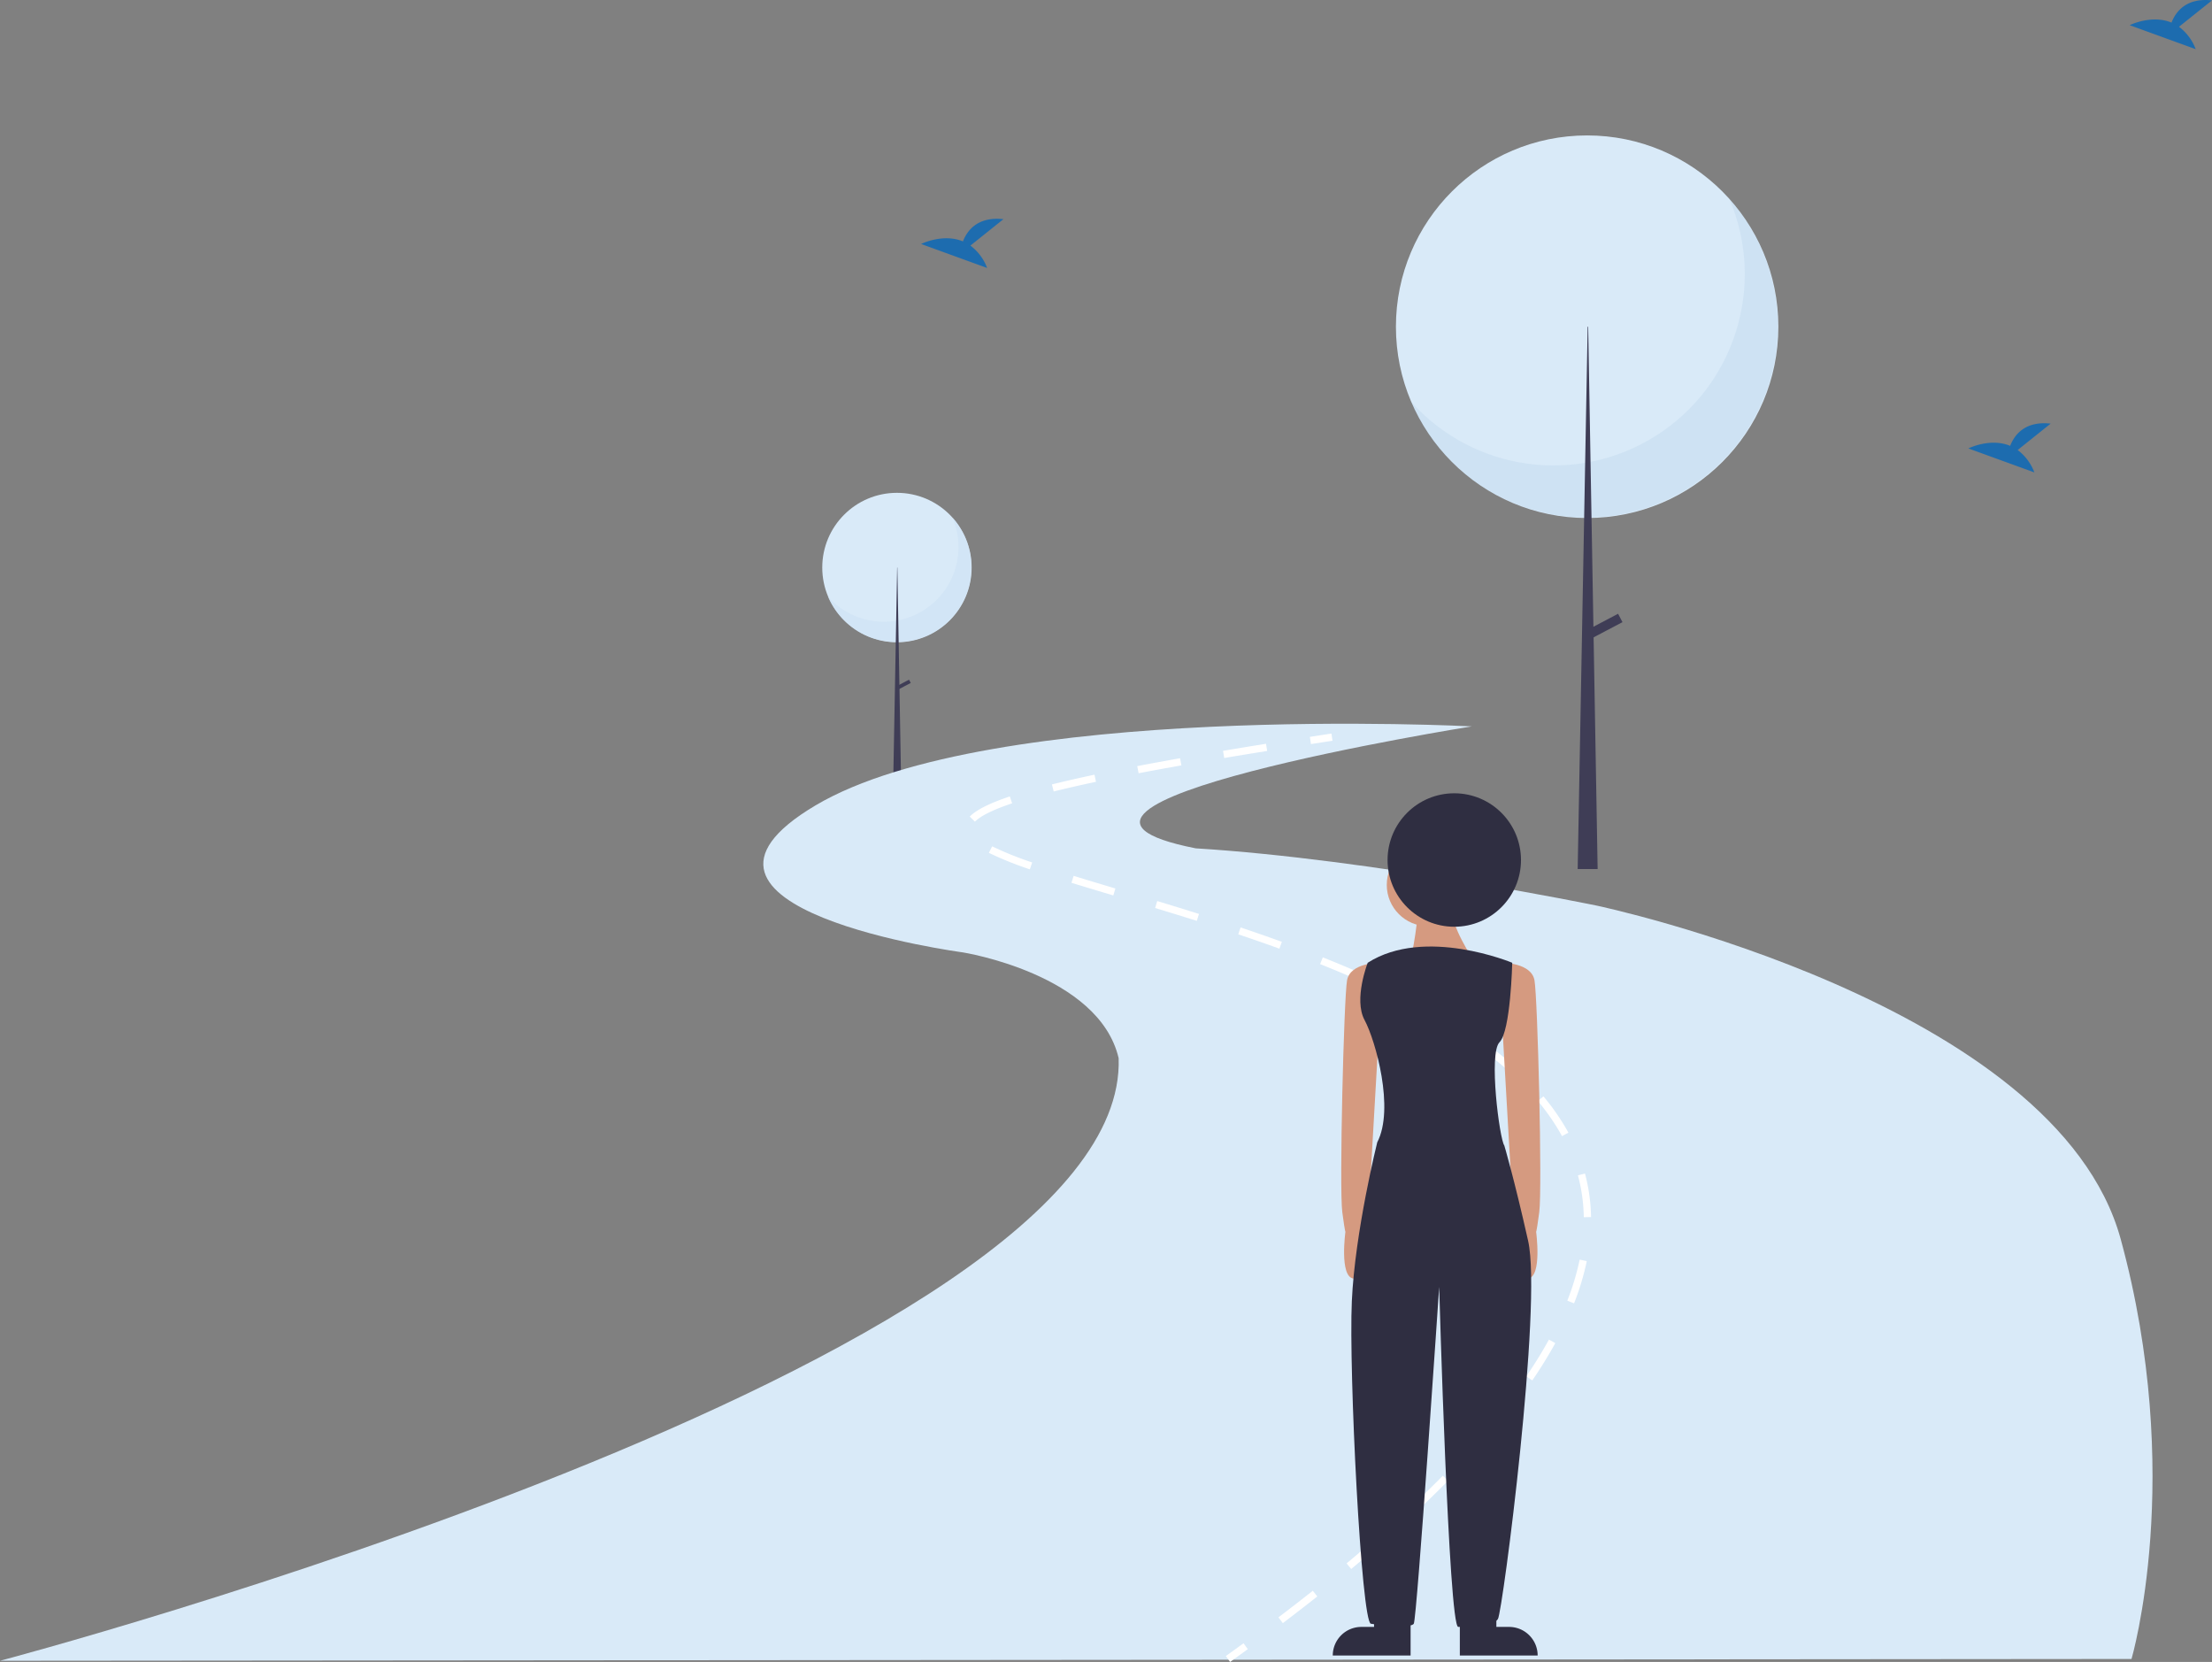 <svg width="856" height="643" xmlns="http://www.w3.org/2000/svg"><rect width="100%" height="100%" fill="#808080" stroke="none"/><g fill-rule="nonzero" fill="none"><g><ellipse fill="#D9EAF8" cx="347.101" cy="219.584" rx="28.904" ry="28.91"/><path d="M368.602 200.275c5.568 13.028.877 28.173-11.081 35.77-11.958 7.597-27.659 5.406-37.082-5.173a28.906 28.906 0 0052.887.62 28.917 28.917 0 00-4.724-31.217z" fill="#CDE2F3" opacity=".656"/><path fill="#3F3D56" d="M347.18 219.585h.08l1.43 81.963h-3.018z"/><path fill="#3F3D56" d="M351.778 262.965l.665 1.265-4.777 2.516-.666-1.265z"/><ellipse fill="#D9EAF8" cx="614.19" cy="126.407" rx="73.997" ry="74.012"/><path d="M669.233 76.973c14.256 33.354 2.245 72.126-28.368 91.575-30.614 19.448-70.808 13.841-94.933-13.244 11.522 26.961 37.87 44.578 67.182 44.922 29.313.343 56.065-16.653 68.214-43.336 12.15-26.684 7.406-58.026-12.095-79.917z" fill="#236DAD" opacity=".062"/><path fill="#3F3D56" d="M614.394 126.407h.202l3.66 209.835h-7.726z"/><path fill="#3F3D56" d="M626.162 237.464l1.705 3.239-12.232 6.441-1.705-3.239z"/><path d="M0 642.55s437.054-115.183 432.892-233.142c-7.632-32.612-60.356-40.938-60.356-40.938s-124.872-16.653-56.886-56.898c67.986-40.245 253.908-30.53 253.908-30.53s-191.472 30.53-106.836 47.183c67.986 4.163 155.397 22.204 155.397 22.204S795.716 387.9 820.69 479.49c24.975 91.592 4.163 162.368 4.163 162.368L0 642.55z" fill="#D9EAF8"/><path d="M496.427 627.99l-1.697-2.241a811.58 811.58 0 0013.3-10.29l1.744 2.206a809.82 809.82 0 01-13.347 10.325zm26.465-20.952l-1.796-2.164a615.516 615.516 0 0012.78-10.913l1.857 2.112a613.645 613.645 0 01-12.841 10.965zm25.352-22.315l-1.925-2.052a431.98 431.98 0 0012.027-11.717l2.002 1.975a437.508 437.508 0 01-12.104 11.794zm23.702-24.104l-2.093-1.879a286.713 286.713 0 0010.839-12.786l2.2 1.752a289.754 289.754 0 01-10.946 12.913zm21.023-26.531l-2.323-1.585c3.27-4.792 6.218-9.575 8.765-14.216l2.466 1.354c-2.59 4.72-5.588 9.581-8.908 14.447zm16.169-29.832l-2.617-1.027a97.565 97.565 0 004.774-15.877l2.754.566a100.163 100.163 0 01-4.911 16.338zm3.753-33.322a66.26 66.26 0 00-2.261-16.182l2.716-.733a69.162 69.162 0 012.357 16.868l-2.812.047zm-8.412-31.363a84.826 84.826 0 00-9.358-13.59l2.155-1.804a87.579 87.579 0 019.669 14.043l-2.466 1.35zm-20.977-25.46a152.356 152.356 0 00-13.112-10.332l1.623-2.296a154.77 154.77 0 0113.354 10.525l-1.865 2.104zM556.3 394.729a264.607 264.607 0 00-14.744-8.02l1.266-2.51a266.651 266.651 0 0114.903 8.105l-1.425 2.425zm-29.942-15.207a427.872 427.872 0 00-15.496-6.508l1.041-2.612a432.107 432.107 0 0115.597 6.549l-1.142 2.57zm-31.262-12.486a693.924 693.924 0 00-15.917-5.543l.893-2.667a706.763 706.763 0 0115.983 5.565l-.959 2.645zm-31.959-10.753a1459.21 1459.21 0 00-16.128-4.977l.816-2.691a1496.644 1496.644 0 0116.158 4.985l-.846 2.683zm-32.307-9.834a2107.453 2107.453 0 01-16.19-4.891l.829-2.69c5.07 1.565 10.485 3.188 16.167 4.887l-.806 2.694zm-32.314-10.107a133.629 133.629 0 01-15.837-6.376l1.265-2.513a130.406 130.406 0 0015.492 6.23l-.92 2.659zm-21.234-18.436l-2.005-1.972c2.564-2.605 7.634-5.154 15.501-7.794l.894 2.667c-7.334 2.46-12.176 4.85-14.39 7.099zm30.476-11.68l-.68-2.73c4.864-1.211 10.404-2.479 16.467-3.767l.583 2.752c-6.03 1.28-11.538 2.54-16.37 3.745zm32.857-7.057l-.528-2.763a1271.3 1271.3 0 0116.586-3.049l.492 2.769a1265.953 1265.953 0 00-16.55 3.043zm33.137-5.9l-.464-2.774a2373.29 2373.29 0 0116.633-2.726l.445 2.777a2394.26 2394.26 0 00-16.614 2.723zM507.32 287.875l-.43-2.78c2.733-.422 5.515-.85 8.344-1.28l.423 2.78c-2.828.43-5.607.857-8.337 1.28z" fill="#FFF"/><path d="M780.791 174.115l12.773-10.217c-9.923-1.095-14 4.317-15.668 8.601-7.752-3.219-16.191 1-16.191 1l25.556 9.28a19.342 19.342 0 00-6.47-8.664zM843.227 10.36L856 .144c-9.923-1.095-14 4.318-15.668 8.602-7.752-3.22-16.19 1-16.19 1l25.555 9.28a19.342 19.342 0 00-6.47-8.664z" fill="#1D6CAF"/><path d="M533.581 372.495s-11.063 0-12.292 6.762c-1.23 6.762-3.073 80.53-1.844 89.751 1.23 9.221 1.23 7.377 1.23 7.377s-2.451 17.523 3.076 18.29c5.528.767 5.528-20.134 5.528-20.134l4.302-74.998v-27.048zM581.52 372.495s11.064 0 12.293 6.762c1.23 6.762 3.073 80.53 1.844 89.751-1.23 9.221-1.23 7.377-1.23 7.377s2.451 17.523-3.076 18.29c-5.528.767-5.528-20.134-5.528-20.134l-4.302-74.998v-27.048z" fill="#D59A80"/><ellipse fill="#D59A80" cx="552.634" cy="342.373" rx="15.98" ry="15.983"/><path d="M548.946 350.979s-1.843 20.286-4.302 22.13c-2.458 1.845 25.814-1.23 25.814-1.23s-9.834-14.753-7.99-19.67c1.844-4.919-13.522-1.23-13.522-1.23z" fill="#D59A80"/><path d="M585.209 372.495s-33.804-14.14-55.93 0c0 0-5.532 14.139-1.23 22.13 4.303 7.992 11.678 34.425 4.917 47.335 0 0-8.604 34.425-9.833 61.473-1.23 27.049 3.687 124.177 7.375 124.792 3.688.615 15.365 1.844 16.595 0 1.229-1.844 9.833-130.324 9.833-130.324s3.688 131.553 7.376 131.553c3.687 0 13.521 0 15.365-3.073 1.844-3.074 17.21-121.718 11.678-146.308-5.532-24.589-9.22-36.884-9.22-36.884-1.843-2.459-6.146-35.654-1.843-39.958 4.302-4.303 4.917-30.736 4.917-30.736z" fill="#2F2E41"/><ellipse fill="#2F2E41" cx="562.775" cy="332.74" rx="25.814" ry="25.819"/><path d="M375.532 95.014l12.772-10.218c-9.922-1.095-14 4.318-15.668 8.602-7.751-3.22-16.19 1-16.19 1L382 103.677a19.342 19.342 0 00-6.47-8.663z" fill="#1D6CAF"/></g><path d="M476.027 643l-1.636-2.288a914.631 914.631 0 006.832-4.933l1.655 2.274a1163.01 1163.01 0 01-6.85 4.947z" fill="#FFF"/><path d="M531.737 629.454h-4.917a11.062 11.062 0 00-11.063 11.065h30.116v-14.138h-14.136v3.073zM579.062 629.454h4.917c6.11 0 11.063 4.954 11.063 11.065h-30.116v-14.138h14.136v3.073z" fill="#2F2E41"/></g></svg>
